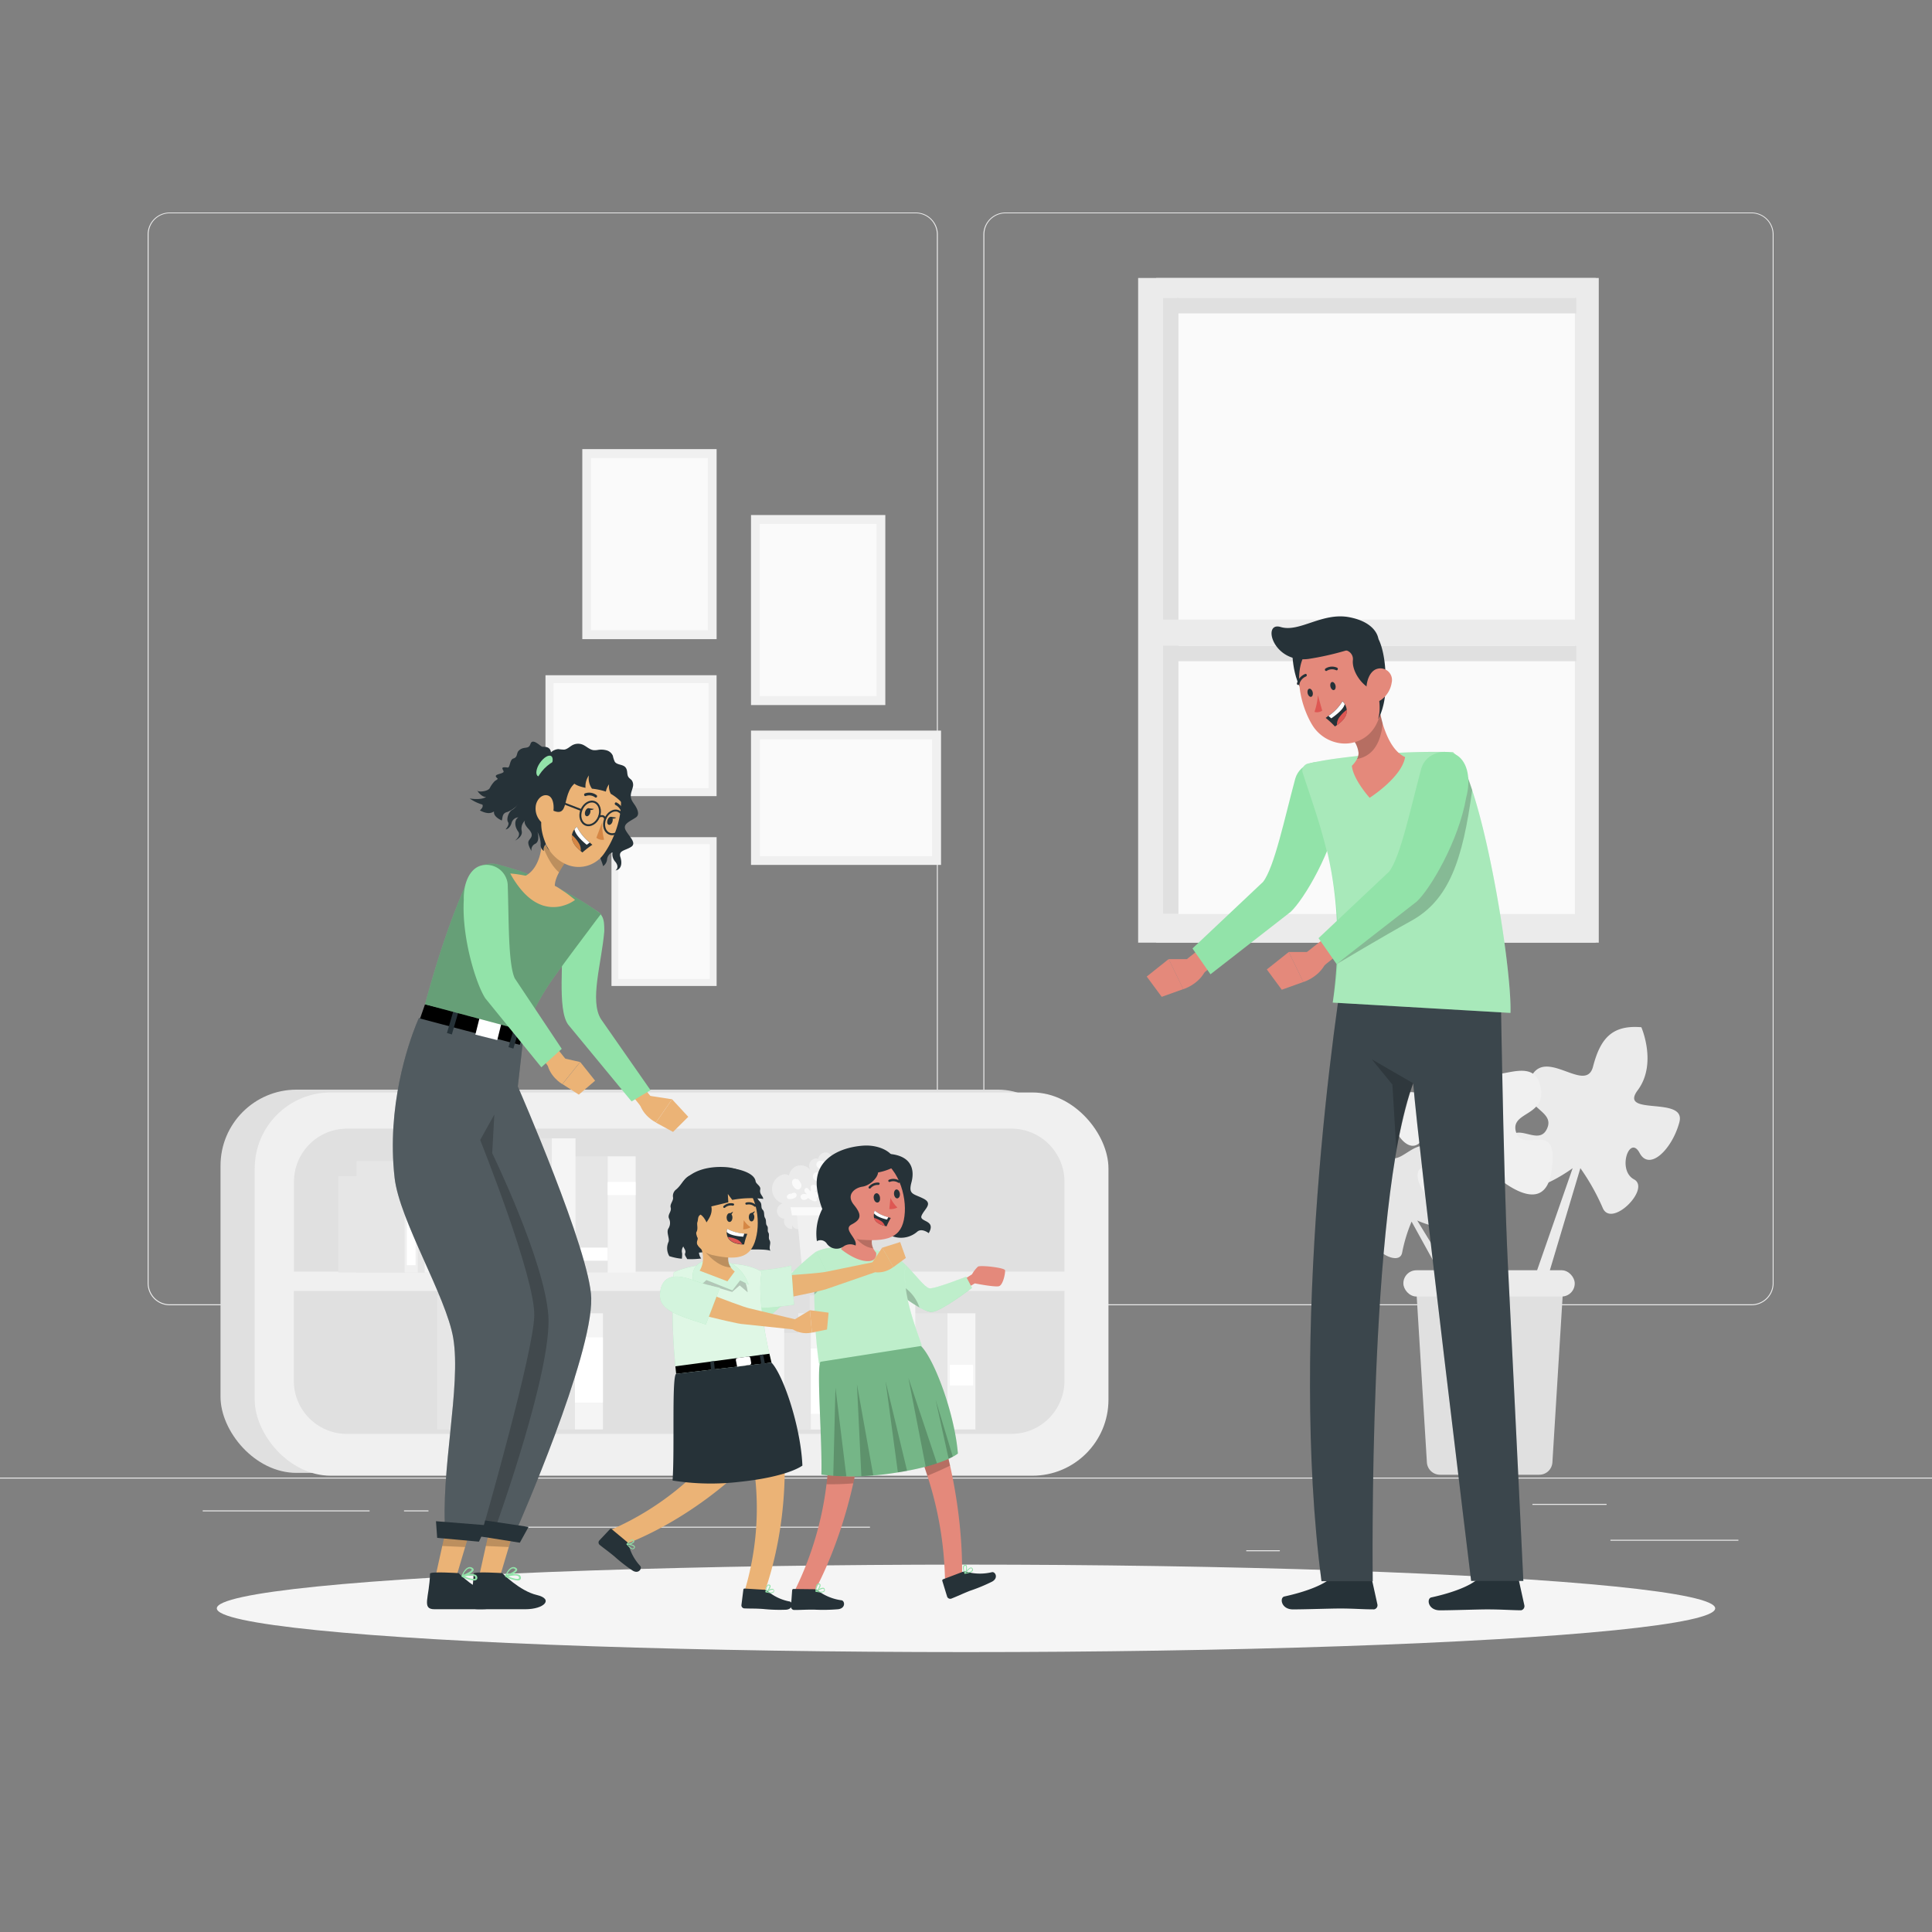 <svg xmlns="http://www.w3.org/2000/svg" viewBox="0 0 500 500"><rect x="0" y="0" width="500" height="500" fill="#808080" stroke="none"/><g id="freepik--background-complete--inject-7"><rect y="382.4" width="500" height="0.25" style="fill:#ebebeb"></rect><rect x="416.78" y="398.49" width="33.12" height="0.25" style="fill:#ebebeb"></rect><rect x="322.53" y="401.21" width="8.69" height="0.25" style="fill:#ebebeb"></rect><rect x="396.59" y="389.21" width="19.19" height="0.25" style="fill:#ebebeb"></rect><rect x="52.46" y="390.89" width="43.19" height="0.25" style="fill:#ebebeb"></rect><rect x="104.56" y="390.89" width="6.33" height="0.25" style="fill:#ebebeb"></rect><rect x="131.47" y="395.11" width="93.68" height="0.25" style="fill:#ebebeb"></rect><path d="M237,337.8H43.91a5.71,5.71,0,0,1-5.7-5.71V60.66A5.71,5.71,0,0,1,43.91,55H237a5.71,5.71,0,0,1,5.71,5.71V332.09A5.71,5.71,0,0,1,237,337.8ZM43.91,55.2a5.46,5.46,0,0,0-5.45,5.46V332.09a5.46,5.46,0,0,0,5.45,5.46H237a5.47,5.47,0,0,0,5.46-5.46V60.66A5.47,5.47,0,0,0,237,55.2Z" style="fill:#ebebeb"></path><path d="M453.31,337.8H260.21a5.72,5.72,0,0,1-5.71-5.71V60.66A5.72,5.72,0,0,1,260.21,55h193.1A5.71,5.71,0,0,1,459,60.66V332.09A5.71,5.71,0,0,1,453.31,337.8ZM260.21,55.2a5.47,5.47,0,0,0-5.46,5.46V332.09a5.47,5.47,0,0,0,5.46,5.46h193.1a5.47,5.47,0,0,0,5.46-5.46V60.66a5.47,5.47,0,0,0-5.46-5.46Z" style="fill:#ebebeb"></path><rect x="57.07" y="282" width="220.95" height="99.18" rx="19.67" transform="translate(335.09 663.18) rotate(180)" style="fill:#e0e0e0"></rect><rect x="65.91" y="282.73" width="220.95" height="99.18" rx="19.67" transform="translate(352.78 664.64) rotate(180)" style="fill:#f0f0f0"></rect><path d="M76,292.08h199.4a0,0,0,0,1,0,0v23.26a13.74,13.74,0,0,1-13.74,13.74H89.78A13.74,13.74,0,0,1,76,315.35V292.08A0,0,0,0,1,76,292.08Z" transform="translate(351.48 621.17) rotate(180)" style="fill:#e0e0e0"></path><path d="M89.78,334.09H261.7a13.74,13.74,0,0,1,13.74,13.74v23.26a0,0,0,0,1,0,0H76a0,0,0,0,1,0,0V347.83A13.74,13.74,0,0,1,89.78,334.09Z" transform="translate(351.48 705.18) rotate(180)" style="fill:#e0e0e0"></path><rect x="129" y="299.25" width="28.26" height="30.08" style="fill:#e6e6e6"></rect><rect x="157.26" y="299.25" width="7.24" height="30.08" style="fill:#f5f5f5"></rect><rect x="121.59" y="294.61" width="21.23" height="34.72" style="fill:#e6e6e6"></rect><rect x="142.81" y="294.61" width="6.14" height="34.72" style="fill:#f5f5f5"></rect><rect x="118.66" y="299.25" width="17.9" height="30.08" style="fill:#ebebeb"></rect><rect x="136.56" y="299.25" width="4.09" height="30.08" style="fill:#f5f5f5"></rect><rect x="98.44" y="304.34" width="23.48" height="24.99" style="fill:#e6e6e6"></rect><rect x="121.91" y="304.34" width="6.01" height="24.99" style="fill:#f5f5f5"></rect><rect x="92.28" y="300.48" width="17.64" height="28.85" style="fill:#e6e6e6"></rect><rect x="109.91" y="300.48" width="5.1" height="28.85" style="fill:#f5f5f5"></rect><rect x="87.59" y="304.34" width="17.13" height="24.99" style="fill:#e6e6e6"></rect><rect x="104.73" y="304.34" width="3.39" height="24.99" style="fill:#f0f0f0"></rect><rect x="216.94" y="339.87" width="28.26" height="30.08" style="fill:#e6e6e6"></rect><rect x="245.2" y="339.87" width="7.24" height="30.08" style="fill:#f5f5f5"></rect><rect x="209.53" y="335.23" width="21.23" height="34.72" style="fill:#e6e6e6"></rect><rect x="230.75" y="335.23" width="6.14" height="34.72" style="fill:#f5f5f5"></rect><rect x="120.53" y="339.87" width="28.26" height="30.08" style="fill:#e6e6e6"></rect><rect x="148.79" y="339.87" width="7.24" height="30.08" style="fill:#f5f5f5"></rect><rect x="113.12" y="335.23" width="21.23" height="34.72" style="fill:#e6e6e6"></rect><rect x="134.34" y="335.23" width="6.14" height="34.72" style="fill:#f5f5f5"></rect><rect x="206.61" y="339.87" width="17.9" height="30.08" style="fill:#ebebeb"></rect><rect x="224.51" y="339.87" width="4.09" height="30.08" style="fill:#f5f5f5"></rect><rect x="186.38" y="344.96" width="23.48" height="24.99" style="fill:#e6e6e6"></rect><rect x="209.86" y="344.96" width="6.01" height="24.99" style="fill:#f5f5f5"></rect><rect x="180.22" y="341.11" width="17.64" height="28.85" style="fill:#e6e6e6"></rect><rect x="197.85" y="341.11" width="5.1" height="28.85" style="fill:#f5f5f5"></rect><rect x="175.53" y="344.96" width="17.13" height="24.99" style="fill:#e6e6e6"></rect><rect x="192.67" y="344.96" width="3.39" height="24.99" style="fill:#f0f0f0"></rect><path d="M217.17,300.16a3.05,3.05,0,0,1,3.23-1.61,3.2,3.2,0,0,1,2.4,2.79,2.7,2.7,0,0,1,3.06-.08,3,3,0,0,1,1.23,3,2.25,2.25,0,0,1,3.27.67,2.52,2.52,0,0,1-1,3.35,1.66,1.66,0,0,1,1.43,1.66,1.63,1.63,0,0,1-1.51,1.57,1.76,1.76,0,0,1,1.61,1.54,1.81,1.81,0,0,1-1.21,1.9,1.48,1.48,0,0,1,.35,2.28,1.33,1.33,0,0,1-2.09-.67.43.43,0,0,1-.69.11.5.5,0,0,1,.13-.72.8.8,0,0,1-1.38-.35,2,2,0,0,1-2.69,2.12,1.23,1.23,0,0,1-.8,1.64,2.73,2.73,0,0,1-1.95-.38,4.38,4.38,0,0,0-1.91-.64,6.13,6.13,0,0,0-1.71.47,5.14,5.14,0,0,1-5.21-1.37,2.23,2.23,0,0,1-3.72-.57,1.56,1.56,0,0,1-3,.18l0,1a2,2,0,0,1-2-2.65,2,2,0,0,1-1.92-1.75,2.07,2.07,0,0,1,1.43-2.21,3.91,3.91,0,0,1-.08-7.42,1.88,1.88,0,0,1,1.78.24,1.13,1.13,0,0,1,0,1.69,3.6,3.6,0,0,1,1.53-4,3.2,3.2,0,0,1,4,.87,2,2,0,0,1,0-2.23,1.77,1.77,0,0,1,2-.68,2,2,0,0,1,2.18-1.65,2.1,2.1,0,0,1,1.64,2.24,1,1,0,0,1,1.85-.34C217.88,299.88,217.17,300.16,217.17,300.16Z" style="fill:#ebebeb"></path><path d="M216.81,309.82a1.81,1.81,0,0,1,1.38-.33,1.27,1.27,0,0,1,1,.94,1,1,0,0,1-.67,1.14c-.58.13-1.15-.34-1.74-.26a4.76,4.76,0,0,0-.61.19,3,3,0,0,1-2.37-.85,2.51,2.51,0,0,1-.67-.63.9.9,0,0,1-.07-.88,1.14,1.14,0,0,1,1.15-.37,4.6,4.6,0,0,1,2.35,1c0-.14,0-.27-.07-.4Z" style="fill:#fafafa"></path><path d="M204.56,309.09a2.13,2.13,0,0,1,.73-.38.75.75,0,0,1,.77.21.77.77,0,0,1-.22,1,2.21,2.21,0,0,1-1.07.37c-.39.06-.88.07-1.07-.27a.67.67,0,0,1,.18-.78,2.09,2.09,0,0,1,.76-.38Z" style="fill:#fafafa"></path><path d="M223.92,302.72a2.7,2.7,0,0,1,1.56,1.87c.06.25.05.57-.17.7a.74.74,0,0,1-.53,0l-2.24-.53a3.18,3.18,0,0,1,1,.54,1.07,1.07,0,0,1,.38,1,1,1,0,0,1-1,.7,2.25,2.25,0,0,1-1.23-.49,1.59,1.59,0,0,1-.78-1.15c0-.48.6-.93,1-.62a7.92,7.92,0,0,1-2.4-1.1,2.07,2.07,0,0,1-.7-.65.9.9,0,0,1-.07-.91c.77-1.4,1.73.65,2.21.83C221.77,303.28,222.78,302.25,223.92,302.72Z" style="fill:#fafafa"></path><path d="M227.4,308.67a.72.72,0,0,1-.19.77.48.48,0,0,1-.72-.14,2.47,2.47,0,0,1,1.35.76.87.87,0,0,1-.27,1.32,1.22,1.22,0,0,1-.93-.21,17.12,17.12,0,0,1-2.31-1.53c.22.52-.32,1.1-.88,1.15a2.73,2.73,0,0,1-1.55-.55c-.59-.35-1.26-.9-1.11-1.57a1.14,1.14,0,0,1,1.45-.67,3.23,3.23,0,0,1,1.41,1.08c-.32-.46.13-1.14.68-1.22a1.67,1.67,0,0,1,1.4.65c-.62-.34-.76-1.23.08-1.34C226.35,307.11,227.27,308.21,227.4,308.67Z" style="fill:#fafafa"></path><path d="M210.28,306.66a.9.9,0,1,1,.46,1.74,1.4,1.4,0,0,1,.95.5.71.71,0,0,1,.2.55.7.7,0,0,1-.67.52,2,2,0,0,1-.88-.25,1.6,1.6,0,0,1,.86.25.56.56,0,0,1,.13.79.73.73,0,0,1-.72.08,3.53,3.53,0,0,1-1.47-.83,1.39,1.39,0,0,1-1.23.52.83.83,0,0,1-.7-1A.89.89,0,0,1,208,309a2.16,2.16,0,0,1,1,.16,1.87,1.87,0,0,1-.78-.87c-.12-.37.14-.88.53-.85s.67.64,1,.86C210.14,307.86,209.33,307,210.28,306.66Z" style="fill:#fafafa"></path><path d="M218.28,304.82a1.79,1.79,0,0,1,.64,1.62,1.88,1.88,0,0,1-1,1.66,1.53,1.53,0,0,1-2-1.19,2.16,2.16,0,0,1,1.21-2.17A1.19,1.19,0,0,1,218.28,304.82Z" style="fill:#fafafa"></path><path d="M212.61,304.09l-.21.18a1,1,0,1,1,0,1.26,1.5,1.5,0,0,1-1.77-.33,1.16,1.16,0,0,1,.24-1.68.94.94,0,0,1,1.36.8l.24-.27Z" style="fill:#fafafa"></path><path d="M206.36,305.1a3.32,3.32,0,0,1,1,1.36,1.1,1.1,0,0,1-.64,1.37c-.54.14-1.06-.3-1.37-.77a1.68,1.68,0,0,1-.33-1.42c.16-.48.85-.76,1.2-.4Z" style="fill:#fafafa"></path><path d="M215.37,301.82a.92.92,0,0,1,1.27-.35,1.11,1.11,0,0,1,.4,1.32,1.43,1.43,0,0,1-1.16.84c-.61.06-1.34-.43-1.2-1a1.32,1.32,0,0,1-1.18.45,3.08,3.08,0,0,1-1.22-.46c-.51-.3-1.06-.76-1-1.35a1.07,1.07,0,0,1,1-.88,1.84,1.84,0,0,1,1.3.48,10,10,0,0,0,.83.76,1.06,1.06,0,0,0,1,.15Z" style="fill:#fafafa"></path><polygon points="207.68 329.32 223.17 329.32 224.68 313.71 206.16 313.71 207.68 329.32" style="fill:#f0f0f0"></polygon><polygon points="204.96 314.52 226.03 314.52 226.41 312.44 204.58 312.44 204.96 314.52" style="fill:#fafafa"></polygon><rect x="157.26" y="305.89" width="7.24" height="3.4" style="fill:#fff"></rect><rect x="134.19" y="350.89" width="6.46" height="3.4" style="fill:#fff"></rect><rect x="121.91" y="311.78" width="6.01" height="9.76" style="fill:#fff"></rect><rect x="245.82" y="353.23" width="6.01" height="5.33" style="fill:#fff"></rect><rect x="150.02" y="322.87" width="7.24" height="3.4" style="fill:#fff"></rect><rect x="148.79" y="346.1" width="7.24" height="16.89" style="fill:#fff"></rect><rect x="209.86" y="349.01" width="6.01" height="16.89" style="fill:#fff"></rect><rect x="105.28" y="306.24" width="2.28" height="21.19" style="fill:#fff"></rect><rect x="299.22" y="71.94" width="113.78" height="172.02" transform="translate(712.21 315.9) rotate(180)" style="fill:#e0e0e0"></rect><rect x="294.55" y="71.94" width="119.21" height="172.02" transform="translate(708.31 315.9) rotate(180)" style="fill:#ebebeb"></rect><rect x="300.96" y="77.1" width="106.63" height="159.44" transform="translate(708.55 313.63) rotate(180)" style="fill:#fafafa"></rect><rect x="300.96" y="77.1" width="4.02" height="159.44" transform="translate(605.94 313.63) rotate(180)" style="fill:#e0e0e0"></rect><rect x="354.24" y="117.41" width="4.02" height="103.4" transform="translate(187.14 525.36) rotate(-90)" style="fill:#e0e0e0"></rect><rect x="354.24" y="27.41" width="4.02" height="103.4" transform="translate(277.14 435.35) rotate(-90)" style="fill:#e0e0e0"></rect><rect x="300.96" y="160.36" width="108.79" height="6.75" transform="translate(710.71 327.46) rotate(180)" style="fill:#ebebeb"></rect><rect x="150.7" y="116.23" width="34.76" height="49.18" style="fill:#f0f0f0"></rect><rect x="152.96" y="118.54" width="30.22" height="44.56" style="fill:#fafafa"></rect><rect x="194.36" y="133.29" width="34.76" height="49.18" style="fill:#f0f0f0"></rect><rect x="196.63" y="135.6" width="30.22" height="44.56" style="fill:#fafafa"></rect><rect x="147.67" y="168.25" width="31.29" height="44.28" transform="translate(353.7 27.08) rotate(90)" style="fill:#f0f0f0"></rect><rect x="149.71" y="170.33" width="27.21" height="40.12" transform="translate(353.7 27.08) rotate(90)" style="fill:#fafafa"></rect><rect x="201.57" y="181.87" width="34.76" height="49.18" transform="translate(425.41 -12.49) rotate(90)" style="fill:#f0f0f0"></rect><rect x="203.84" y="184.18" width="30.22" height="44.56" transform="translate(425.41 -12.49) rotate(90)" style="fill:#fafafa"></rect><rect x="158.24" y="216.66" width="27.21" height="38.51" transform="translate(343.7 471.83) rotate(180)" style="fill:#f0f0f0"></rect><rect x="160.02" y="218.47" width="23.66" height="34.89" transform="translate(343.7 471.83) rotate(180)" style="fill:#fafafa"></rect><path d="M394.23,339,407,302.33s-17.64,13.08-17.52-1.42,8-3.24,10.78-8.59-7.82-5.3-4.11-13.42,14.25,4.35,16.12-2.84,4.83-10.86,12.51-10.21c0,0,4.15,9.47-.94,16.3s12.59,1.36,10.79,8.24-7.7,12.89-10.3,8-5.89,4.44-1.45,6.83S417,318,414.77,312.58A57,57,0,0,0,409,302.32l-11.72,39.22Z" style="fill:#ebebeb"></path><path d="M381.12,339.31l-14.34-23.44s14.19,6.39,11.91-3.63-6.05-1-8.76-4.32,4.62-4.85.82-9.91-9.2,5.17-11.58.48-5-6.78-10.2-5.18c0,0-1.44,7.18,3.11,11.14s-8.5,2.85-6.22,7.34,7.27,7.75,8.34,4,4.75,2.18,2,4.51,5.94,7.94,6.68,3.85a40.08,40.08,0,0,1,2.44-8l14,25.37Z" style="fill:#e6e6e6"></path><path d="M390.78,339.54l-6.57-37.76s15.12,15.55,17.31,1.4-7.32-4.44-9.14-10.1,8.47-3.92,6.14-12.43-14.59,2-15.26-5.33-3-11.35-10.58-11.94c0,0-5.55,8.56-1.68,16s-12.48-.67-11.83,6.32,5.46,13.79,8.76,9.48,5,5.26.33,6.89,3.64,13.35,6.69,8.41a56.64,56.64,0,0,1,7.27-9.09l5.18,40.11Z" style="fill:#f0f0f0"></path><path d="M398.37,381.66H372.68a3.4,3.4,0,0,1-3.4-3.19l-2.72-44.32a3.4,3.4,0,0,1,3.39-3.61h31.14a3.41,3.41,0,0,1,3.4,3.61l-2.73,44.32A3.4,3.4,0,0,1,398.37,381.66Z" style="fill:#e0e0e0"></path><rect x="363.19" y="328.74" width="44.35" height="6.8" rx="3.38" style="fill:#ebebeb"></rect></g><g id="freepik--Shadow--inject-7"><ellipse id="freepik--path--inject-7" cx="250" cy="416.24" rx="193.89" ry="11.32" style="fill:#f5f5f5"></ellipse></g><g id="freepik--character-5--inject-7"><path d="M309.84,248.22l-7.38,0,3.77,7.78s4.8-1.42,6.2-6Z" style="fill:#e4897b"></path><polygon points="296.77 252.73 300.65 257.98 306.23 255.98 302.46 248.2 296.77 252.73" style="fill:#e4897b"></polygon><polygon points="314.34 242.53 307.16 248.22 310.52 252.6 317.79 246.72 314.34 242.53" style="fill:#e4897b"></polygon><path d="M335.22,201.48c1.26-4.16,6.27-5.27,9.21-3.41s3.58,6.54,2.42,10.88c-1.94,11.34-9.39,23.84-12.84,27.05l-20.74,16.14-4.66-6.68,18.27-17.23C329.81,224.46,332.46,211.71,335.22,201.48Z" style="fill:#92E3A9"></path><path d="M383.42,408.36h9a.67.67,0,0,1,.63.51l1.45,6.57a1.09,1.09,0,0,1-.84,1.3l-.24,0c-2.9-.05-5-.23-8.65-.23-2.25,0-9,.24-12.12.24s-3.5-3.06-2.23-3.34c5.69-1.24,10-3,11.79-4.6A1.83,1.83,0,0,1,383.42,408.36Z" style="fill:#263238"></path><path d="M345.39,408.13h9a.65.65,0,0,1,.63.51l1.45,6.57a1.08,1.08,0,0,1-.84,1.29.58.58,0,0,1-.23,0c-2.91,0-5-.22-8.66-.22-2.25,0-9,.23-12.11.23s-3.51-3.06-2.24-3.34c5.69-1.24,10-3,11.79-4.59A1.8,1.8,0,0,1,345.39,408.13Z" style="fill:#263238"></path><path d="M383.42,408.36h9a.67.67,0,0,1,.63.51l1.45,6.57a1.09,1.09,0,0,1-.84,1.3l-.24,0c-2.9-.05-5-.23-8.65-.23-2.25,0-9,.24-12.12.24s-3.5-3.06-2.23-3.34c5.69-1.24,10-3,11.79-4.6A1.83,1.83,0,0,1,383.42,408.36Z" style="fill:#fff;opacity:0"></path><path d="M345.39,408.13h9a.65.65,0,0,1,.63.51l1.45,6.57a1.08,1.08,0,0,1-.84,1.29.58.58,0,0,1-.23,0c-2.91,0-5-.22-8.66-.22-2.25,0-9,.23-12.11.23s-3.51-3.06-2.24-3.34c5.69-1.24,10-3,11.79-4.59A1.8,1.8,0,0,1,345.39,408.13Z" style="fill:#fff;opacity:0"></path><path d="M388.18,242.14H349c-3.73,20.35-15.39,102.94-7,167.08h13.26S354,311.81,365.73,280.34c1.34,16.84,15,128.81,15,128.81h13.51s-2-42.12-4-81.9C389,302.19,388.23,247.29,388.18,242.14Z" style="fill:#263238"></path><path d="M388.18,242.14H349c-3.73,20.35-15.39,102.94-7,167.08h13.26S354,311.81,365.73,280.34c1.34,16.84,15,128.81,15,128.81h13.51s-2-42.12-4-81.9C389,302.19,388.23,247.29,388.18,242.14Z" style="fill:#fff;isolation:isolate;opacity:0.1"></path><path d="M365.72,280.34c-1.73,4.64-4.37,17-4.37,17l-1-16.65-5.31-6.52Z" style="isolation:isolate;opacity:0.2"></path><path d="M390.91,262.14l-46-2.67c4.77-33.61-6.42-52.57-7.82-59.63a1.91,1.91,0,0,1,1.45-2.24c2-.43,4-.8,6.11-1.12a191.34,191.34,0,0,1,28.17-1.89c4.17,0,3.25.12,3.25.12C383.11,200.26,391.31,249.41,390.91,262.14Z" style="fill:#92E3A9"></path><path d="M390.91,262.14l-46-2.67c4.77-26.43-3.66-46.54-7.82-59.63a1.84,1.84,0,0,1,1.45-2.24c2-.43,4-.8,6.11-1.12a191.34,191.34,0,0,1,28.17-1.89c4.17,0,3.25.12,3.25.12C383.11,200.26,391.31,249.41,390.91,262.14Z" style="fill:#fff;isolation:isolate;opacity:0.2"></path><path d="M363.64,195.93c-.86,5.27-9.18,10.54-9.18,10.54s-4.25-4.7-4.6-8.28a7.16,7.16,0,0,0,1.33-1.76,3.23,3.23,0,0,0,.4-1.56,6.77,6.77,0,0,0-1-2.88,13.53,13.53,0,0,0-1-1.49l5.78-7.17,1.33-1.65c.06.49.14,1,.24,1.62a38.54,38.54,0,0,0,.84,3.81C358.88,190.8,360.67,194.6,363.64,195.93Z" style="fill:#e4897b"></path><path d="M357.83,187.11c-.29,3.55-1.61,8.43-6.64,9.32a3.23,3.23,0,0,0,.4-1.56,6.77,6.77,0,0,0-1-2.88,13.53,13.53,0,0,0-1-1.49l5.78-7.17c.5,0,1,0,1.57,0A38.54,38.54,0,0,0,357.83,187.11Z" style="isolation:isolate;opacity:0.2"></path><path d="M334.46,168.69s-.13,10,5.58,13.05,3.2-15.18,3.2-15.18Z" style="fill:#263238"></path><path d="M339.59,187.59c.19.31.39.6.6.88a10.08,10.08,0,0,0,6.29,3.82A9.18,9.18,0,0,0,353,191a9.06,9.06,0,0,0,3.21-3.6c2.33-4.54,1-8.51-.76-15.4a9.6,9.6,0,0,0-2-4,9.7,9.7,0,0,0-13.68-1.19C334,171.61,336.21,182,339.59,187.59Z" style="fill:#e4897b"></path><path d="M347.81,165.16l.43,3.12a2.34,2.34,0,0,1,1.89,2.54c-.3,2.81,2.19,6.38,4.56,7.43,0,0-.24-1.11.76-1.1s2.27,5.83,1.18,9c0,0,2.09-3.21,2-9.65,0-6-1.09-10.65-2.81-12.51Z" style="fill:#263238"></path><path d="M360.17,176.65a6.76,6.76,0,0,1-2.66,4.43c-1.92,1.4-3.7-.12-3.87-2.36-.13-2,.68-5.18,2.95-5.67A3,3,0,0,1,360.17,176.65Z" style="fill:#e4897b"></path><path d="M356.71,165.3s-.35-4.16-7.43-5.55-12.95,4-17.85,2.52-2,9.48,7.21,8.26A73.22,73.22,0,0,0,356.71,165.3Z" style="fill:#263238"></path><path d="M345.61,177.31c.16.57,0,1.13-.34,1.26s-.77-.22-.94-.79,0-1.13.34-1.26S345.44,176.74,345.61,177.31Z" style="fill:#263238"></path><path d="M339.71,179.05c.16.57,0,1.14-.34,1.27s-.78-.23-.94-.8,0-1.13.34-1.26S339.54,178.49,339.71,179.05Z" style="fill:#263238"></path><path d="M341.07,179.91a17.31,17.31,0,0,1-.88,4.33,2.35,2.35,0,0,0,2-.33Z" style="fill:#de5753"></path><path d="M346.05,173.45a.33.33,0,0,1-.26,0,2.53,2.53,0,0,0-2.39.14.32.32,0,0,1-.46-.09.37.37,0,0,1,.1-.49,3.17,3.17,0,0,1,3-.21.35.35,0,0,1,.16.46A.41.41,0,0,1,346.05,173.45Z" style="fill:#263238"></path><path d="M336.11,177.25a.33.33,0,0,1-.24,0,.34.34,0,0,1-.21-.44,3.6,3.6,0,0,1,2.12-2.39.31.31,0,0,1,.41.23.37.37,0,0,1-.24.44,2.89,2.89,0,0,0-1.66,1.92A.37.37,0,0,1,336.11,177.25Z" style="fill:#263238"></path><path d="M343.08,185.79a21.73,21.73,0,0,1,2.4,2.22c.16-.11.32-.21.48-.33,2.15-1.47,2.66-2.86,2.57-4a3.59,3.59,0,0,0-1.1-2.21,12.2,12.2,0,0,1-3.62,3.76C343.37,185.6,343.08,185.79,343.08,185.79Z" style="fill:#263238"></path><path d="M343.81,185.27l.72.64c2-1.39,3.26-2.65,3.48-3.69a3.38,3.38,0,0,0-.58-.71A12.2,12.2,0,0,1,343.81,185.27Z" style="fill:#fff"></path><path d="M346,187.68c2.15-1.47,2.66-2.86,2.57-4a8.46,8.46,0,0,0-2.06,2.11A3.12,3.12,0,0,0,346,187.68Z" style="fill:#de5753"></path><path d="M371.84,204.18s-3.37,15.33-4.57,20.06c-2.42,9.57-21.38,25.29-21.38,25.29s12.44-7.42,19.2-11.14C375,233,378.53,222.67,381,204.48l-1.27-3.78Z" style="isolation:isolate;opacity:0.2"></path><path d="M340.92,246.38h-7.38l3.76,7.77s4.8-1.42,6.21-6Z" style="fill:#e4897b"></path><polygon points="327.85 250.89 331.72 256.14 337.3 254.14 333.54 246.37 327.85 250.89" style="fill:#e4897b"></polygon><polygon points="345.42 240.69 338.24 246.38 341.6 250.76 348.87 244.88 345.42 240.69" style="fill:#e4897b"></polygon><path d="M367.83,198.87c1.26-4.16,6.28-5.27,9.22-3.41s3.58,6.53,2.41,10.88c-1.94,11.34-9.38,23.84-12.83,27l-20.74,16.14-4.66-6.68,18.27-17.23C362.42,221.85,365.08,209.1,367.83,198.87Z" style="fill:#92E3A9"></path></g><g id="freepik--character-3--inject-7"><g id="freepik--group--inject-7"><path d="M248.4,331.8l3.15-2a8.32,8.32,0,0,1,1.55-2c.64-.42,6.88.26,7,.94s-.5,3.84-1.58,4.13-6.24-.73-6.24-.73L249.15,334Z" style="fill:#e4897b"></path><path d="M234.34,327.34c2.87,2.88,4.9,5.75,6.14,6.06s9.55-3,9.55-3l1.52,2.91s-7.8,6-10.28,6.21-8.57-4.75-8.57-4.75Z" style="fill:#92E3A9"></path><path d="M232.7,334.74l.46.37a40.09,40.09,0,0,0,4.79,3.24,7,7,0,0,0,3.32,1.14c2.48-.2,10.28-6.21,10.28-6.21L250,330.37s-8.3,3.34-9.54,3-3.27-3.18-6.14-6.06Z" style="fill:#fff;isolation:isolate;opacity:0.4"></path><path d="M233.16,335.11a40.09,40.09,0,0,0,4.79,3.24,10.52,10.52,0,0,0-4.22-5.43A3.39,3.39,0,0,0,233.16,335.11Z" style="isolation:isolate;opacity:0.2"></path><path d="M205.74,411.52l4.57,1.16s6.58-11.07,10.51-28.79a120.33,120.33,0,0,0,2.2-13.43l-8.57-2.16a83,83,0,0,1-.55,15.81A85.17,85.17,0,0,1,205.74,411.52Z" style="fill:#e4897b"></path><path d="M240,381.93A92.42,92.42,0,0,1,244.58,411l4.3-.82s1-12.94-3-30.86c-.9-4-2.06-8.3-3.53-12.74l-8.05,1.54A88.61,88.61,0,0,1,240,381.93Z" style="fill:#e4897b"></path><path d="M242.37,366.57l-8.05,1.54A88.61,88.61,0,0,1,240,381.93c2.21-.9,4.19-1.8,5.87-2.62C245,375.29,243.84,371,242.37,366.57Z" style="isolation:isolate;opacity:0.2"></path><path d="M213.9,384.11a68.31,68.31,0,0,0,6.92-.22,120.33,120.33,0,0,0,2.2-13.43l-8.57-2.16A83,83,0,0,1,213.9,384.11Z" style="isolation:isolate;opacity:0.2"></path><path d="M249.09,406.81l-5,1.9a.35.35,0,0,0-.22.43h0l1.25,4.08a.86.86,0,0,0,1.08.5c1.75-.69,2.55-1.11,4.75-2a44.33,44.33,0,0,0,5.83-2.41c1.75-1,.72-2.69-.11-2.42a13.22,13.22,0,0,1-6.69-.15A1.36,1.36,0,0,0,249.09,406.81Z" style="fill:#263238"></path><path d="M251,407a6.06,6.06,0,0,1-1.26.29.1.1,0,0,1-.11,0,.15.15,0,0,1,0-.13c.11-.15,1.05-1.49,1.68-1.49a.42.42,0,0,1,.36.21.62.62,0,0,1,.09.63A1.3,1.3,0,0,1,251,407Zm.32-1.14c-.34,0-.94.66-1.34,1.18.86-.14,1.44-.39,1.58-.67a.41.41,0,0,0-.07-.4.22.22,0,0,0-.17-.11Z" style="fill:#92E3A9"></path><path d="M249.74,407.26l-.05,0a.1.1,0,0,1-.08-.06s-.61-1.3-.33-1.91a.58.58,0,0,1,.39-.31.43.43,0,0,1,.5.17,2.48,2.48,0,0,1-.38,2.07S249.76,407.26,249.74,407.26Zm-.06-2a.32.32,0,0,0-.19.17,2.48,2.48,0,0,0,.24,1.53,2.31,2.31,0,0,0,.26-1.64c0-.06-.1-.12-.26-.08Z" style="fill:#92E3A9"></path><path d="M210.75,411.29l-5.38-.06a.35.35,0,0,0-.36.32h0l-.31,4.26a.84.84,0,0,0,.83.85c1.87,0,2.77-.1,5.13-.09a45.56,45.56,0,0,0,6.31-.11c2-.3,1.64-2.25.78-2.31a13.15,13.15,0,0,1-6.18-2.57A1.43,1.43,0,0,0,210.75,411.29Z" style="fill:#263238"></path><path d="M212.44,412.13a6.19,6.19,0,0,1-1.28-.19s-.08,0-.08-.08a.13.13,0,0,1,0-.12c.16-.1,1.52-1,2.11-.78a.43.43,0,0,1,.25.32.61.61,0,0,1-.14.63A1.3,1.3,0,0,1,212.44,412.13Zm.71-.94c-.32-.12-1.12.27-1.68.61.86.18,1.49.16,1.72-.05a.44.44,0,0,0,.08-.4.22.22,0,0,0-.12-.16Z" style="fill:#92E3A9"></path><path d="M211.19,411.94h-.05a.11.11,0,0,1-.06-.09s-.09-1.43.39-1.9a.65.65,0,0,1,.48-.15.43.43,0,0,1,.4.35c.1.52-.62,1.51-1.1,1.79A.06.06,0,0,1,211.19,411.94Zm.68-1.89a.31.31,0,0,0-.24.1c-.3.27-.34,1.06-.33,1.51a2.36,2.36,0,0,0,.83-1.44c0-.07,0-.15-.21-.17Z" style="fill:#92E3A9"></path><path d="M238.46,347.94c-1-3.12-5.3-13.52-4.12-20.6,0,0-2.47-3.23-11-4.4-8.16-1.1-12,.95-12,.95a124.18,124.18,0,0,0,.58,28.77.65.65,0,0,0,.75.53L238,348.75A.63.63,0,0,0,238.46,347.94Z" style="fill:#92E3A9"></path><path d="M211.85,352.66a.63.63,0,0,0,.74.53L238,348.75a.63.63,0,0,0,.49-.81c-1-3.12-5.3-13.52-4.12-20.6,0,0-2.47-3.24-11-4.39-8.17-1.11-12.05.94-12.05.94a35.64,35.64,0,0,0-.29,4c-.11,2-.2,4.42-.23,7.07A111.33,111.33,0,0,0,211.85,352.66Z" style="fill:#fff;isolation:isolate;opacity:0.4"></path><path d="M217.62,323.24s3.71,3.18,7,3.14c2.57,0,2.12-2.19,2.12-2.19a4.57,4.57,0,0,1-.76-1.13c-1.3-2.71,1.28-5.16,1.28-5.16l-2.77-1-6.1-2.12C220.79,320,217.62,323.24,217.62,323.24Z" style="fill:#e4897b"></path><path d="M219.28,317.06s2.54,5.63,6.69,6c-1.3-2.71,1.28-5.16,1.28-5.16l-2.77-1Z" style="isolation:isolate;opacity:0.2"></path><path d="M230.5,298.66c5.52.62,6.23,4.16,5.38,7.35s.49,2.87,3.1,4.19.23,2.69-.48,4.41,3.9,1,1.85,4.53c0,0-1.72-1.37-2.93-.41a6.42,6.42,0,0,1-7.81.52c-3.65-2.27-6.36-.6-6.36-.6S224.67,298,230.5,298.66Z" style="fill:#263238"></path><path d="M229.55,299s7.32,4.91.38,11.68C222.1,318.28,229.55,299,229.55,299Z" style="fill:#263238"></path><path d="M214,309.78c.89,5.19,4.4,10.69,8.82,11.05,8.09.65,11-1.18,11.35-7.16.29-5.39-2.42-13.61-9.14-14.51S212.81,302.59,214,309.78Z" style="fill:#e4897b"></path><path d="M230.68,302.35a14.43,14.43,0,0,1-7.66,1.22s-5.44,2.84-4.4,6.35-.61,3.87-.3,8.62c0,0-5-.11-6.79-10.42-1.3-7.52,5-11.09,11.74-11.62C228.93,296.06,233.32,299.73,230.68,302.35Z" style="fill:#263238"></path><path d="M226.13,310.12c.09.66.51,1.15,1,1.09s.7-.65.61-1.31-.51-1.15-.95-1.09S226,309.46,226.13,310.12Z" style="fill:#263238"></path><path d="M231.38,309.13c.09.63.5,1.1.91,1s.68-.62.59-1.25-.5-1.1-.91-1.05S231.29,308.49,231.38,309.13Z" style="fill:#263238"></path><path d="M227.57,306.53a.34.34,0,0,0,.08-.17.3.3,0,0,0-.28-.31,3,3,0,0,0-2.53,1.08.29.29,0,0,0,.07.42h0a.32.32,0,0,0,.42-.06h0a2.38,2.38,0,0,1,2-.83A.32.32,0,0,0,227.57,306.53Z" style="fill:#263238"></path><path d="M232.74,306.09a.33.33,0,0,0,.15-.11.3.3,0,0,0-.1-.41,2.94,2.94,0,0,0-2.73-.25.29.29,0,0,0-.14.4h0a.32.32,0,0,0,.4.14h0a2.33,2.33,0,0,1,2.17.25A.36.36,0,0,0,232.74,306.09Z" style="fill:#263238"></path><path d="M230.45,310l-.3,2.9a3.63,3.63,0,0,0,2.09-.4A8.67,8.67,0,0,1,230.45,310Z" style="fill:#de5753"></path><path d="M220.24,312.38s-1.75-3.05-3.29-1.85-.59,6.51,1.87,6.23S221.56,314,220.24,312.38Z" style="fill:#eec1bb"></path><path d="M230.54,315.2a17.24,17.24,0,0,0-1.09,2.17l-.41-.1c-1.88-.46-2.6-1.29-2.83-2.08a2.5,2.5,0,0,1,0-1.18,2.62,2.62,0,0,1,.22-.64,9.05,9.05,0,0,0,3.5,1.66C230.29,315.15,230.54,315.2,230.54,315.2Z" style="fill:#263238"></path><path d="M229.9,315l-.34.63c-1.77-.43-2.95-1-3.38-1.65a2.62,2.62,0,0,1,.22-.64A9.05,9.05,0,0,0,229.9,315Z" style="fill:#fff"></path><path d="M229,317.27c-1.88-.46-2.6-1.29-2.83-2.08a6.36,6.36,0,0,1,2,.92A2.46,2.46,0,0,1,229,317.27Z" style="fill:#de5753"></path><path d="M227.24,303.42c-.07,1.41-2.13,3.41-4.06,3.69s-4.34,2.07-2.19,4.7,1.85,3.81-.57,5.07,1.58,3.6,1,5.47a3.05,3.05,0,0,0-3,.15,3.09,3.09,0,0,1-4.43-.63,1.92,1.92,0,0,0-2.58-.66,13.88,13.88,0,0,1,3.12-10.91c4.27-4.87,2.54-6.86,7.59-8.54S227.24,303.42,227.24,303.42Z" style="fill:#263238"></path><path d="M210.74,335c2.78-1.93,2.18-7.61,2.18-7.61-1,.74-2,1.32-2,1.33C210.82,330.69,210.77,332.3,210.74,335Z" style="isolation:isolate;opacity:0.2"></path><path d="M197.41,341l-2.2,3a8.37,8.37,0,0,1-.69,2.43c-.44.62-6.48,2.31-6.8,1.71s-1-3.75-.08-4.43,6.07-1.63,6.07-1.63l2.17-2.87Z" style="fill:#e4897b"></path><path d="M211.26,323.89c-6,4.4-17.45,17.16-17.45,17.16l3.12,1.68s9.56-9.16,17-13.57Z" style="fill:#92E3A9"></path><path d="M211.26,323.89c-6,4.4-17.45,17.16-17.45,17.16l3.12,1.68s9.56-9.16,17-13.57Z" style="fill:#fff;isolation:isolate;opacity:0.4"></path><path d="M238.34,348.35c3.39,3.3,8.69,17.32,9.56,27.82,0,0-3.63,3.18-16.91,5.09a67,67,0,0,1-18.42.37c.27-8.64-1.34-28.06-.18-29.21Z" style="fill:#92E3A9"></path><path d="M212.57,381.62s1.11.18,3.08.31c.94.07,2.07.12,3.38.13,1.16,0,2.47,0,3.89-.05,1,0,2-.1,3.11-.19,1.55-.12,3.22-.3,5-.55l1.38-.22c.83-.13,1.63-.26,2.38-.41,1.84-.34,3.44-.7,4.82-1.07,1.1-.28,2.06-.57,2.91-.86a29.47,29.47,0,0,0,3-1.18c.42-.19.77-.37,1.08-.54a7.83,7.83,0,0,0,1.31-.82c-.87-10.5-6.17-24.51-9.56-27.82l-26,4.08C211.23,353.57,212.84,373,212.57,381.62Z" style="isolation:isolate;opacity:0.2"></path><path d="M242.12,362.19l3.39,15.34c.42-.19.77-.37,1.08-.54Z" style="isolation:isolate;opacity:0.2"></path><path d="M242.48,378.71l-7.39-22.13,4.48,23C240.67,379.29,241.63,379,242.48,378.71Z" style="isolation:isolate;opacity:0.2"></path><path d="M234.75,380.64l-5.56-23.17,3.18,23.58C233.2,380.92,234,380.79,234.75,380.64Z" style="isolation:isolate;opacity:0.2"></path><path d="M226,381.82l-4.22-23.56L222.92,382C223.9,382,224.94,381.91,226,381.82Z" style="isolation:isolate;opacity:0.2"></path><path d="M215.65,381.93c.94.07,2.07.12,3.38.13l-2.81-22.91Z" style="isolation:isolate;opacity:0.2"></path></g></g><g id="freepik--character-2--inject-7"><path d="M225.55,327l2.76-4.11,2.91,5a6.62,6.62,0,0,1-5.66,1.21Z" style="fill:#ebb376"></path><polygon points="232.96 321.44 234.43 325.56 231.22 327.92 228.31 322.91 232.96 321.44" style="fill:#ebb376"></polygon><path d="M201.62,330.21c4.82-.32,11-.78,12.32-1.1l11.9-2.44.54,2.62-12.07,4.17c-1.09.5-7.23,1.72-11.78,2.63Z" style="fill:#e9b376"></path><path d="M190.91,333.72c.85,5.57,4.72,5.26,14.58,3.95l-.73-10.13a48.36,48.36,0,0,1-7.17,1.14C192.57,329.17,190.66,330.9,190.91,333.72Z" style="fill:#92E3A9;isolation:isolate"></path><path d="M190.91,333.72c.85,5.57,4.72,5.26,14.58,3.95l-.73-10.13a48.36,48.36,0,0,1-7.17,1.14C192.57,329.17,190.66,330.9,190.91,333.72Z" style="fill:#fff;isolation:isolate;opacity:0.6"></path><path d="M195.65,308.56a3.28,3.28,0,0,0,1,2.39c.68.73.14,1.53.73,2.13s.2,1.47.62,2.14.06,1.46.5,2,0,1.26.35,1.77-.06,1.37.29,1.94c.56.9-.33,1.72.28,2.88,0,0,.62-1.3-20.36.52,0,0-3.84-14.92,4-17S195.65,308.56,195.65,308.56Z" style="fill:#263238"></path><path d="M195.79,376.55C179,394,161.2,399.87,161.2,399.87l-3-4a74.14,74.14,0,0,0,32-26.82Z" style="fill:#ebb376"></path><path d="M202.79,372.22c1.85,24.15-5.53,41.35-5.53,41.35l-5-.41a74.15,74.15,0,0,0,1.16-41.71Z" style="fill:#ebb376"></path><path d="M197.81,411.43l-5.08-.31a.31.31,0,0,0-.35.28h0l-.5,4a.8.8,0,0,0,.74.85c1.77.08,2.62,0,4.86.15a41.26,41.26,0,0,0,6,.19c1.89-.18,1.66-2.05.85-2.13a12.47,12.47,0,0,1-5.72-2.73A1.32,1.32,0,0,0,197.81,411.43Z" style="fill:#263238"></path><path d="M199.37,412.3a4.91,4.91,0,0,1-1.2-.24s-.07,0-.08-.08a.16.16,0,0,1,0-.11c.15-.09,1.49-.88,2-.63a.39.39,0,0,1,.22.31.55.55,0,0,1-.16.58A1.15,1.15,0,0,1,199.37,412.3Zm.71-.85c-.29-.13-1.06.2-1.61.5.8.21,1.39.22,1.62,0a.38.38,0,0,0,.1-.37.21.21,0,0,0-.11-.15Z" style="fill:#92E3A9"></path><path d="M198.19,412.07h0a.16.16,0,0,1-.06-.08s0-1.37.46-1.78a.55.55,0,0,1,.46-.12.41.41,0,0,1,.37.34c.07.5-.66,1.41-1.13,1.64Zm.73-1.76a.3.3,0,0,0-.23.08,2.38,2.38,0,0,0-.38,1.41,2.25,2.25,0,0,0,.86-1.32c0-.06,0-.14-.19-.16Z" style="fill:#92E3A9"></path><path d="M162.22,399l-3.91-3.25a.33.33,0,0,0-.46,0h0l-2.76,2.94a.79.79,0,0,0,.1,1.12c1.38,1.11,2.1,1.57,3.83,3a41.52,41.52,0,0,0,4.71,3.66c1.63,1,2.54-.67,1.94-1.23a12.52,12.52,0,0,1-3-5.56A1.23,1.23,0,0,0,162.22,399Z" style="fill:#263238"></path><path d="M163,400.57a5.44,5.44,0,0,1-.83-.9.09.09,0,0,1,0-.11.11.11,0,0,1,.1-.06c.17,0,1.72.16,2,.68a.39.39,0,0,1,0,.39.58.58,0,0,1-.48.37A1.2,1.2,0,0,1,163,400.57Zm1.08-.27c-.16-.28-1-.47-1.6-.55.52.64,1,1,1.29,1a.37.37,0,0,0,.3-.24.19.19,0,0,0,0-.19Z" style="fill:#92E3A9"></path><path d="M162.15,399.69l0,0a.12.12,0,0,1,0-.1s.79-1.11,1.42-1.16a.55.55,0,0,1,.44.17.42.42,0,0,1,.1.49,2.36,2.36,0,0,1-1.88.67Zm1.63-1a.28.28,0,0,0-.23-.07c-.38,0-.88.58-1.14.91a2.23,2.23,0,0,0,1.47-.56c0-.06.05-.14-.06-.25Z" style="fill:#92E3A9"></path><path d="M199.66,352.64s-4.09-15.81-2.52-23.42c0,0-2.7-2.39-10.87-2.21s-11.9,2.31-11.9,2.31a149,149,0,0,0,.68,26.6Z" style="fill:#92E3A9"></path><path d="M199.66,352.64s-4.09-15.81-2.52-23.42c0,0-2.7-2.39-10.87-2.21s-11.9,2.31-11.9,2.31a149,149,0,0,0,.68,26.6Z" style="fill:#fff;isolation:isolate;opacity:0.7"></path><path d="M193.49,334.44s-.18-7.51-9-7c-8.63.54-3.22,7.88-3.22,7.88l2.06-2.77,6.16,1.8,1.94-1.69Z" style="isolation:isolate;opacity:0.2"></path><path d="M193.74,332.45s-2-7-9.58-6.46-4.13,7.89-4.13,7.89l2.79-2.61,6.72,2.68,2-2.59Z" style="fill:#92E3A9"></path><path d="M193.74,332.45s-2-7-9.58-6.46-4.13,7.89-4.13,7.89l2.79-2.61,6.72,2.68,2-2.59Z" style="fill:#fff;isolation:isolate;opacity:0.6"></path><path d="M181.06,328.85l7.2,2.75,1.89-2.55a5.08,5.08,0,0,1-1-1c-1.78-2.53.28-5.11.28-5.11l-2.89-.72-6.37-1.58C183.55,325.46,181.06,328.85,181.06,328.85Z" style="fill:#ebb376"></path><path d="M181.51,322.71s3.55,5.27,7.68,5.3c-1.78-2.53.28-5.11.28-5.11l-2.89-.72Z" style="isolation:isolate;opacity:0.2"></path><path d="M193.43,305.19s6.2,5.57-1.2,11C183.87,322.29,193.43,305.19,193.43,305.19Z" style="fill:#263238"></path><path d="M177.46,313.26c.14,5,2.7,10.6,6.78,11.52,7.49,1.7,10.51.38,11.58-5.19,1-5-.44-13.06-6.62-14.81S177.27,306.35,177.46,313.26Z" style="fill:#ebb376"></path><path d="M194,308.52a13.76,13.76,0,0,1-7.34.12,3,3,0,0,0-2.53,3.79c.5,3.43-3.53,5.11-3.88,9.6,0,0-4.67-.77-5-10.67-.22-7.21,6.15-9.72,12.55-9.31C193.24,302.39,196.85,306.42,194,308.52Z" style="fill:#263238"></path><path d="M188.05,315.09c0,.63.33,1.15.75,1.15s.75-.51.75-1.14-.33-1.15-.74-1.15S188.06,314.46,188.05,315.09Z" style="fill:#263238"></path><path d="M193.79,315c0,.6.31,1.1.71,1.1s.71-.49.72-1.1-.32-1.09-.72-1.09S193.79,314.36,193.79,315Z" style="fill:#263238"></path><path d="M189.88,311.93a.33.33,0,0,0,.11-.15.3.3,0,0,0-.23-.33,2.78,2.78,0,0,0-2.51.68.28.28,0,0,0,0,.4h0a.29.29,0,0,0,.4,0h0a2.26,2.26,0,0,1,2-.5A.27.27,0,0,0,189.88,311.93Z" style="fill:#263238"></path><path d="M195.46,312.3a.3.3,0,0,0,.16-.08.29.29,0,0,0,0-.4,2.75,2.75,0,0,0-2.52-.6.27.27,0,0,0-.19.35h0a.3.3,0,0,0,.36.19h0a2.22,2.22,0,0,1,2,.52A.31.31,0,0,0,195.46,312.3Z" style="fill:#263238"></path><path d="M192.48,315.78l-.15,2.38a3.94,3.94,0,0,0,1.93-.57A6.24,6.24,0,0,1,192.48,315.78Z" style="fill:#d58745"></path><path d="M182.92,316.52s-1.23-3.09-2.83-2.17-1.42,6,.92,6.08S183.94,318.18,182.92,316.52Z" style="fill:#ebb376"></path><path d="M177.83,325.85c-.17-.46-.73-1-.52-1.48.34-.8-.43-1.4-.45-1.8a2,2,0,0,0-.33,1.75,7.22,7.22,0,0,1-.07,1.44,15,15,0,0,1-3.24-.67,4,4,0,0,1-.22-3.67c.38-.87-.65-2.54,0-3.51a2.67,2.67,0,0,0,.17-2.5c-.53-1.08.71-1.81.4-2.91-.25-.87.71-1.71.62-2.56a2.11,2.11,0,0,1,.83-2.13c1.44-1.22,2-3,3.58-3.61,7.37-2.83,11.82-1.68,11.82-1.68s4.77.78,5.13,3.19c.1.71,1.39,1.21,1.2,2.12-.27,1.27.8,1.71.76,2.45a25.86,25.86,0,0,0-8,.26L188.36,309l.13,2.16-6.19,1.49a4.61,4.61,0,0,1-1.3,1.93c-.43.43-.3,1.07-.51,1.69s.24,1.69-.23,2.55c-.33.59.52,1.55.16,2.33s.53,1.46.47,2.49a3,3,0,0,0,.57,2.06A21.6,21.6,0,0,1,177.83,325.85Z" style="fill:#263238"></path><path d="M188.53,314.26l1.17-.69S189.36,314.74,188.53,314.26Z" style="fill:#263238"></path><path d="M194.2,314.12l1.17-.68S195,314.61,194.2,314.12Z" style="fill:#263238"></path><path d="M193.4,319.32a19,19,0,0,0-.83,2.75l-.5,0c-2.29-.16-3.3-1-3.73-1.86a3,3,0,0,1-.27-1.37,2.85,2.85,0,0,1,.12-.79,11,11,0,0,0,4.43,1.23C193.09,319.31,193.4,319.32,193.4,319.32Z" style="fill:#263238"></path><path d="M192.62,319.25l-.27.81c-2.15-.16-3.65-.55-4.28-1.25a2.85,2.85,0,0,1,.12-.79A11,11,0,0,0,192.62,319.25Z" style="fill:#fff"></path><path d="M192.07,322c-2.29-.16-3.3-1-3.73-1.86a7.25,7.25,0,0,1,2.51.68A2.79,2.79,0,0,1,192.07,322Z" style="fill:#de5753"></path><polygon points="199.12 350.35 199.66 352.64 174.99 355.55 174.79 353.6 199.12 350.35"></polygon><path d="M199.66,352.64c3.09,3.25,7.59,16.69,8,26.65,0,0-3.55,2.87-16.17,4.2a63.48,63.48,0,0,1-17.43-.33c.57-8.15-.24-26.57.9-27.61Z" style="fill:#263238"></path><path d="M194.2,351.5l.2,1.16a.5.5,0,0,1-.42.59l-3.21.44s-.2-1-.32-1.65a.51.51,0,0,1,.44-.59l2.74-.37A.52.52,0,0,1,194.2,351.5Z" style="fill:#fff"></path><polygon points="184.76 352.27 185.04 354.87 184.08 354.96 183.81 352.38 184.76 352.27" style="fill:#263238"></polygon><polygon points="196.6 350.68 197.08 353.23 198 353.13 197.49 350.52 196.6 350.68" style="fill:#263238"></polygon><path d="M205.36,341.64l4.25-2.56.51,5.78a6.65,6.65,0,0,1-5.64-1.31Z" style="fill:#ebb376"></path><polygon points="214.44 339.72 214.03 344.08 210.12 344.86 209.61 339.08 214.44 339.72" style="fill:#ebb376"></polygon><path d="M182.34,334.38c4.5,1.75,10.29,3.95,11.62,4.22l11.82,2.84-.62,2.6-12.71-1.34c-1.2,0-7.27-1.51-11.77-2.61Z" style="fill:#e9b376"></path><path d="M171.16,333c-1.61,5.4,2,6.77,11.52,9.76l3.63-9.49a46.57,46.57,0,0,1-7-2C174.59,329.6,172.12,330.35,171.16,333Z" style="fill:#92E3A9;isolation:isolate"></path><path d="M171.16,333c-1.61,5.4,2,6.77,11.52,9.76l3.63-9.49a46.57,46.57,0,0,1-7-2C174.59,329.6,172.12,330.35,171.16,333Z" style="fill:#fff;isolation:isolate;opacity:0.6"></path></g><g id="freepik--character-1--inject-7"><polygon points="129.55 407.49 124.1 407.49 125.77 399.95 127.32 393.04 134.15 392 131.72 400.2 129.55 407.49" style="fill:#ebb376"></polygon><polygon points="131.66 400.37 125.72 400.1 127.29 393.12 134.13 392.03 131.66 400.37" style="isolation:isolate;opacity:0.2"></polygon><polygon points="118.27 407.49 112.82 407.49 114.49 399.95 116.03 393.04 122.86 392 120.43 400.2 118.27 407.49" style="fill:#ebb376"></polygon><polygon points="120.38 400.37 114.44 400.1 116.01 393.12 122.85 392.03 120.38 400.37" style="isolation:isolate;opacity:0.2"></polygon><path d="M122.57,407.25c0-.6,7.4-.13,7.4-.13s4.54,4.63,8.95,5.66,2,3.69-3,3.69h-12.2C120.23,416.47,122.42,413.48,122.57,407.25Z" style="fill:#263238"></path><path d="M130.79,408.08l-.06-.05h0a.09.09,0,0,1,0,0h0a.14.14,0,0,1,0-.06h0a.19.19,0,0,1,0-.08c0-.09.65-1.8,1.65-2.22a1.15,1.15,0,0,1,1,0c.33.16.5.37.48.62s-.55.78-1.15,1.1a3.09,3.09,0,0,1,1.66.18.77.77,0,0,1,.39.5.7.7,0,0,1-.18.79,1,1,0,0,1-.65.17A9.42,9.42,0,0,1,130.79,408.08Zm.68-.12c1.09.46,2.44.86,2.79.58,0,0,.12-.1.05-.39a.4.4,0,0,0-.22-.26,1.78,1.78,0,0,0-.87-.16A8.21,8.21,0,0,0,131.47,408Zm1-2a3.21,3.21,0,0,0-1.27,1.59c1.1-.41,2.15-1,2.17-1.32,0-.1-.16-.2-.26-.25a.88.88,0,0,0-.34-.08A.8.8,0,0,0,132.49,406Z" style="fill:#92E3A9"></path><path d="M111.29,407.25c0-.6,7.39-.13,7.39-.13s4.55,4.63,9,5.66,2,3.69-3,3.69h-12.2C109,416.47,111.14,413.48,111.29,407.25Z" style="fill:#263238"></path><path d="M119.51,408.08a.1.1,0,0,1-.06-.05h0a.1.1,0,0,1,0,0h0a.13.13,0,0,1,0-.06h0a.19.19,0,0,1,0-.08c0-.09.65-1.8,1.65-2.22a1.13,1.13,0,0,1,1,0c.34.16.5.37.49.62s-.55.78-1.15,1.1a3.06,3.06,0,0,1,1.65.18.79.79,0,0,1,.4.5.72.72,0,0,1-.18.79,1,1,0,0,1-.65.17A9.42,9.42,0,0,1,119.51,408.08Zm.67-.12c1.09.46,2.45.86,2.79.58,0,0,.13-.1,0-.39a.39.39,0,0,0-.21-.26,1.8,1.8,0,0,0-.87-.16A8.31,8.31,0,0,0,120.18,408Zm1-2a3.21,3.21,0,0,0-1.27,1.59c1.09-.41,2.15-1,2.17-1.32,0-.1-.16-.2-.26-.25a.88.88,0,0,0-.34-.08A.8.8,0,0,0,121.21,406Z" style="fill:#92E3A9"></path><polygon points="126.92 394.6 125.4 397.79 124.48 397.65 125.4 394.1 126.92 394.6" style="opacity:0.2"></polygon><path d="M108.41,263.48s-.28.58-.72,1.67c-2,5.07-7.67,21.08-5.57,39.64,1.24,11,13.38,30.74,15.18,41.51,2.1,12.53-3.4,34.63-2,50.83l8.67.76,2.62-1.64,7.42-1.11s19.35-44,19-59.19c-.27-11.95-19-54.77-19-54.77l1.79-15.83" style="fill:#263238"></path><path d="M108.41,263.48s-.28.58-.72,1.67c-2,5.07-7.67,21.08-5.57,39.64,1.24,11,13.38,30.74,15.18,41.51,2.1,12.53-3.4,34.63-2,50.83l8.67.76,2.62-1.64,7.42-1.11s19.35-44,19-59.19c-.27-11.95-19-54.77-19-54.77l1.79-15.83" style="fill:#fff;opacity:0.2"></path><path d="M167.73,283.54l6.2.95-4.17,6s-3.85-1.82-4.44-5.84Z" style="fill:#ebb376"></path><polygon points="178.12 289.03 174.18 292.94 169.75 290.53 173.93 284.49 178.12 289.03" style="fill:#ebb376"></polygon><polygon points="168.76 284.19 164.67 279.07 161.86 281.3 166.19 286.77 168.76 284.19" style="fill:#ebb376"></polygon><path d="M156.39,241c0-3.22-.08-5.11-4.63-6.23-2.44-.41-6,2-6.3,5.06.5,8.52-1.32,21.23,1.56,25.31l16.43,19.91,4.9-2.92-12.8-18.36C152.52,259,155.69,249.32,156.39,241Z" style="fill:#92E3A9"></path><polygon points="109.99 259.92 108.71 263.59 134.5 270.41 136.01 266.06 109.99 259.92"></polygon><rect x="116.58" y="260.94" width="1.32" height="6.73" transform="translate(78.7 -22.26) rotate(16.26)" style="fill:#263238"></rect><rect x="123.46" y="264.11" width="5.84" height="4.43" transform="translate(68.55 -22.74) rotate(14.07)" style="fill:#fff"></rect><rect x="132.52" y="264.59" width="1.32" height="6.73" transform="translate(80.45 -26.59) rotate(16.28)" style="fill:#263238"></rect><path d="M155.55,236.52c-1.12,1.46-2.16,2.83-3.12,4.14-3.76,5-6.44,8.6-8.49,11.47a60.29,60.29,0,0,0-6,9.93c-.67,1.41-1.33,2.95-2.06,4.77L110,259.91c4.88-18.12,9.07-27.63,11.15-32.36a1.11,1.11,0,0,0,.07-.16,6.56,6.56,0,0,1,7.69-3.65c1.86.51,4,1.14,6.06,1.82a86.2,86.2,0,0,1,10.95,5A80.7,80.7,0,0,1,155.55,236.52Z" style="fill:#92E3A9"></path><path d="M155.55,236.52c-1.12,1.46-2.16,2.83-3.12,4.14-3.76,5-6.44,8.6-8.49,11.47a60.29,60.29,0,0,0-6,9.93c-.67,1.41-1.33,2.95-2.06,4.77L110,259.91c4.88-18.12,9.07-27.63,11.15-32.36a1.11,1.11,0,0,0,.07-.16,6.56,6.56,0,0,1,7.69-3.65c1.86.51,4,1.14,6.06,1.82a86.2,86.2,0,0,1,10.95,5A80.7,80.7,0,0,1,155.55,236.52Z" style="opacity:0.3"></path><path d="M140.53,234.27c-5.37-3.72-5.82-7.08-5.82-7.08,5.44-1.55,5.5-9.09,5.5-9.09l6.25,4.89a23.79,23.79,0,0,0-1.78,2.77c-2.23,4.18-.36,5.21-.36,5.21C144.36,233.87,140.53,234.27,140.53,234.27Z" style="fill:#ebb376"></path><path d="M146.46,223a23.79,23.79,0,0,0-1.78,2.77c-2.94-2.5-4.47-7.66-4.47-7.66Z" style="isolation:isolate;opacity:0.2"></path><path d="M148.82,232.9a9.21,9.21,0,0,1-2.49,1.3c-.33.12-.69.22-1.07.32-2.6.59-6.3.32-10-3.83-.22-.24-.44-.51-.67-.79a25.56,25.56,0,0,1-2.54-3.84,27.36,27.36,0,0,1,3.32.45c.33.05.66.13,1,.2.61.13,1.21.29,1.8.46a29.78,29.78,0,0,1,5.92,2.34c.75.44,1.51,1,2.2,1.43l.87.63C148.12,232.32,148.82,232.9,148.82,232.9Z" style="fill:#ebb376"></path><path d="M141.28,197c.19-.36.35-.78.56-1.22a3.14,3.14,0,0,1,2.67-1.91A11.13,11.13,0,0,0,146,194c.83-.09,1.45-.79,2.19-1.18a3.15,3.15,0,0,1,2.55-.13c1,.4,1.8,1.33,2.88,1.45a4.61,4.61,0,0,0,1.17-.07,5.11,5.11,0,0,1,2.2.12,2.48,2.48,0,0,1,1.62,1.41,6.21,6.21,0,0,0,.51,1.56c.62.85,2.08.62,2.75,1.43s.27,1.82.8,2.55c.24.33.62.53.86.85a2.1,2.1,0,0,1,.24,1.72c-.13.59-.38,1.15-.48,1.74-.22,1.36.41,2,1.07,3,.54.85,1.31,2.34.22,3.09-1.63,1.11-3.56,1.71-2.63,3.37s2.9,3.28,1.38,4.26-3.34.91-2.78,2.64.18,3.23-1.27,3.46c0,0,1.15-.71,0-2.2a2.94,2.94,0,0,1-.77-2.48,2.18,2.18,0,0,0-1.39,1.75,2.42,2.42,0,0,1-1.09,1.85s.21.18-.41-1.43a2.36,2.36,0,0,1,.25-2.51s-2,2.18-2.66,3-6.56-.07-7.45-1-5-2-4.18-4a1.72,1.72,0,0,0-.81,2,1.88,1.88,0,0,1-.84-1.82,7.12,7.12,0,0,0-.84-3.13s.76,2.35-.54,3.06a1.7,1.7,0,0,0-1,1.86s-1.06-1.62-.78-2.46,1.74-1.35,0-3.24-.67-2.34-.67-2.34a2.8,2.8,0,0,0-1.1,2.77c.43,1.65-1.72,2.59-1.72,2.59s1.67-1.21.8-2.38-1.07-2.95.08-3.63a1.93,1.93,0,0,0-1.78,1.52c-.53,1.58-1.54,1.6-1.54,1.6s1.11-1.2.64-1.9.09-2.6,1.06-3.15,2.2-2,1.64-3.51-.46-2.49,1-3,2.38-2.5,2.49-3.85c.07-.93,1.57-.93,2.23-1.13A2.07,2.07,0,0,0,141.28,197Z" style="fill:#263238"></path><path d="M140.29,193.24c-.43-.11-2.48-2.33-3-.72s-1.74.44-3.06,1.78c-.63.64-.2,1.65-1.36,2-1,.27-.84,2.44-1.5,2.34-2.48-.37-.73.82-1.08,1.19-.57.6-2.92.5-1.56,1.6.29.24-.51.52-.73.76a7.45,7.45,0,0,0-1.22,1.71c-.4,1-3.57,1.26-3.28.49-.15.21,1.19,2,2.32,1.85-1.35.93-4.26.41-4.26.41a11.23,11.23,0,0,0,3.29,1.58c.24.54-.13,1-.65,1.51,1.94,1,2.89.74,3.65.26-.14,1,.74,1.72,2,2.35.3-.72,0-1.89,1.48-2.22a8.15,8.15,0,0,0,2.48-1.62c3-3,6.32-6.15,7.48-9.83a11.22,11.22,0,0,1,.91-2.32,2.34,2.34,0,0,0,.21-2.29C141.85,193.08,140.7,193.34,140.29,193.24Z" style="fill:#263238"></path><path d="M142.12,199.07c-1,1.42-2.28,2.22-2.94,1.77s-.42-2,.54-3.39,2.28-2.22,2.94-1.77S143.08,197.64,142.12,199.07Z" style="fill:#92E3A9"></path><path d="M144.06,216.83s-9.31-1.2-5.84-13.29,22.84-9.8,21,1.34S144.06,216.83,144.06,216.83Z" style="fill:#263238"></path><path d="M156.38,220.85a8,8,0,0,1-10.29,2.63,10.35,10.35,0,0,1-5.09-5.75,15.29,15.29,0,0,1-.69-2.32c-.75-3.58.31-6.46,2.15-12A9.07,9.07,0,0,1,158,200C163.12,205.49,160.09,215.61,156.38,220.85Z" style="fill:#ebb376"></path><path d="M150.13,201.88c-5.76,2.48-1.62,11.28-8.36,7.17s1.46-12.3,6.78-12.24S150.13,201.88,150.13,201.88Z" style="fill:#263238"></path><path d="M148.53,196.89c-1.43,4.63-1.36,6.08,3,7a4.92,4.92,0,0,1,.87-3.21,4.71,4.71,0,0,0,.8,3.43,16.67,16.67,0,0,1,3.6.76,4.54,4.54,0,0,1,.82-1.89,4.3,4.3,0,0,0,.45,2.46,12.21,12.21,0,0,1,3,2.44C163.44,203.49,158.64,194.67,148.53,196.89Z" style="fill:#263238"></path><path d="M151.47,209.92c-.21.56-.1,1.13.24,1.29s.79-.16,1-.72.11-1.13-.24-1.29S151.68,209.36,151.47,209.92Z" style="fill:#263238"></path><path d="M157.25,212.15c-.22.55-.11,1.13.23,1.29s.8-.16,1-.72.1-1.13-.24-1.29S157.46,211.59,157.25,212.15Z" style="fill:#263238"></path><path d="M158.09,211.39l1.4.2S158.45,212.33,158.09,211.39Z" style="fill:#263238"></path><path d="M155.81,212.89a17.25,17.25,0,0,0,.53,4.42,2.39,2.39,0,0,1-2-.5Z" style="fill:#d58745"></path><path d="M138.62,208.92a4.87,4.87,0,0,0,1.33,3.7c1.21,1.16,2.72-.12,3.15-2,.39-1.7.22-4.34-1.36-4.76S138.7,207.1,138.62,208.92Z" style="fill:#ebb376"></path><path d="M151.34,206a.33.33,0,0,0,.26,0,2.56,2.56,0,0,1,2.39.34.33.33,0,0,0,.47-.05.39.39,0,0,0-.07-.51,3.17,3.17,0,0,0-3-.45.35.35,0,0,0-.2.44A.42.42,0,0,0,151.34,206Z" style="fill:#263238"></path><path d="M161,210.63a.29.29,0,0,0,.24.05.35.35,0,0,0,.25-.42,3.62,3.62,0,0,0-1.94-2.57.31.31,0,0,0-.43.19.39.39,0,0,0,.2.47,2.89,2.89,0,0,1,1.52,2.05A.35.35,0,0,0,161,210.63Z" style="fill:#263238"></path><path d="M152.31,209.16l1.41.2S152.67,210.1,152.31,209.16Z" style="fill:#263238"></path><path d="M153.31,218.62a23.24,23.24,0,0,0-2.58,2c-.15-.12-.31-.23-.45-.36-2-1.65-2.44-3.09-2.26-4.19a3.28,3.28,0,0,1,.65-1.46,3.13,3.13,0,0,1,.63-.66,12.41,12.41,0,0,0,3.33,4.07C153,218.41,153.31,218.62,153.31,218.62Z" style="fill:#263238"></path><path d="M152.63,218.05l-.78.58c-1.92-1.56-3-2.92-3.18-4a3.13,3.13,0,0,1,.63-.66A12.41,12.41,0,0,0,152.63,218.05Z" style="fill:#fff"></path><path d="M150.28,220.29c-2-1.65-2.44-3.09-2.26-4.19a8.45,8.45,0,0,1,1.89,2.29A3.2,3.2,0,0,1,150.28,220.29Z" style="fill:#d58745"></path><path d="M151.52,213.68c-1.38-.54-2-2.39-1.28-4.14s2.35-2.73,3.72-2.2,1.95,2.38,1.28,4.13S152.89,214.21,151.52,213.68Zm2.26-5.88c-1.12-.44-2.5.43-3.08,1.92s-.13,3.06,1,3.5,2.51-.43,3.09-1.93S154.91,208.23,153.78,207.8Z" style="fill:#263238"></path><path d="M157.65,216c-1.37-.53-2-2.38-1.27-4.13s2.34-2.74,3.72-2.21,1.94,2.39,1.27,4.13S159,216.57,157.65,216Zm2.27-5.88c-1.12-.43-2.51.43-3.08,1.93s-.13,3.06,1,3.49,2.5-.43,3.08-1.92S161,210.59,159.92,210.16Z" style="fill:#263238"></path><path d="M155.12,211.6l-.23-.44a1.76,1.76,0,0,1,1.33-.13,1.17,1.17,0,0,1,.63.92l-.48.1a.72.72,0,0,0-.36-.57A1.17,1.17,0,0,0,155.12,211.6Z" style="fill:#263238"></path><rect x="146.97" y="204.89" width="0.49" height="6.97" transform="translate(-100.17 270.77) rotate(-68.91)" style="fill:#263238"></rect><path d="M144,273.45l6.12,1.4-4.6,5.72s-3.71-2.1-4-6.15Z" style="fill:#ebb376"></path><polygon points="154.01 279.68 149.8 283.29 145.56 280.57 150.16 274.85 154.01 279.68" style="fill:#ebb376"></polygon><polygon points="141.41 267.87 146.27 273.95 142.65 276.94 137.74 270.68 141.41 267.87" style="fill:#ebb376"></polygon><path d="M131.39,228.8a5.52,5.52,0,0,0-7.17-4.71c-2.87,1-4.32,4.85-4.19,8.77-.58,10,3.3,22.13,5.6,25.54l14.47,17.81,5.28-4.77-12.16-18.25C131.48,249.41,131.72,238.05,131.39,228.8Z" style="fill:#92E3A9"></path><path d="M128,396.05l-1.36.2-2.23,1.4c1.42-4.94,13.64-47.71,13.86-57.13.24-10-14-45.49-14-45.49l3.66-6.59-.55,10s13.46,27.6,14.53,42C142.89,354.38,129.09,392.93,128,396.05Z" style="isolation:isolate;opacity:0.2"></path><polygon points="125.56 393.49 136.79 395.16 134.53 399.25 124.48 397.65 125.56 393.49" style="fill:#263238"></polygon><polygon points="112.83 393.69 125.97 394.74 123.95 398.98 113.14 398 112.83 393.69" style="fill:#263238"></polygon></g></svg>
